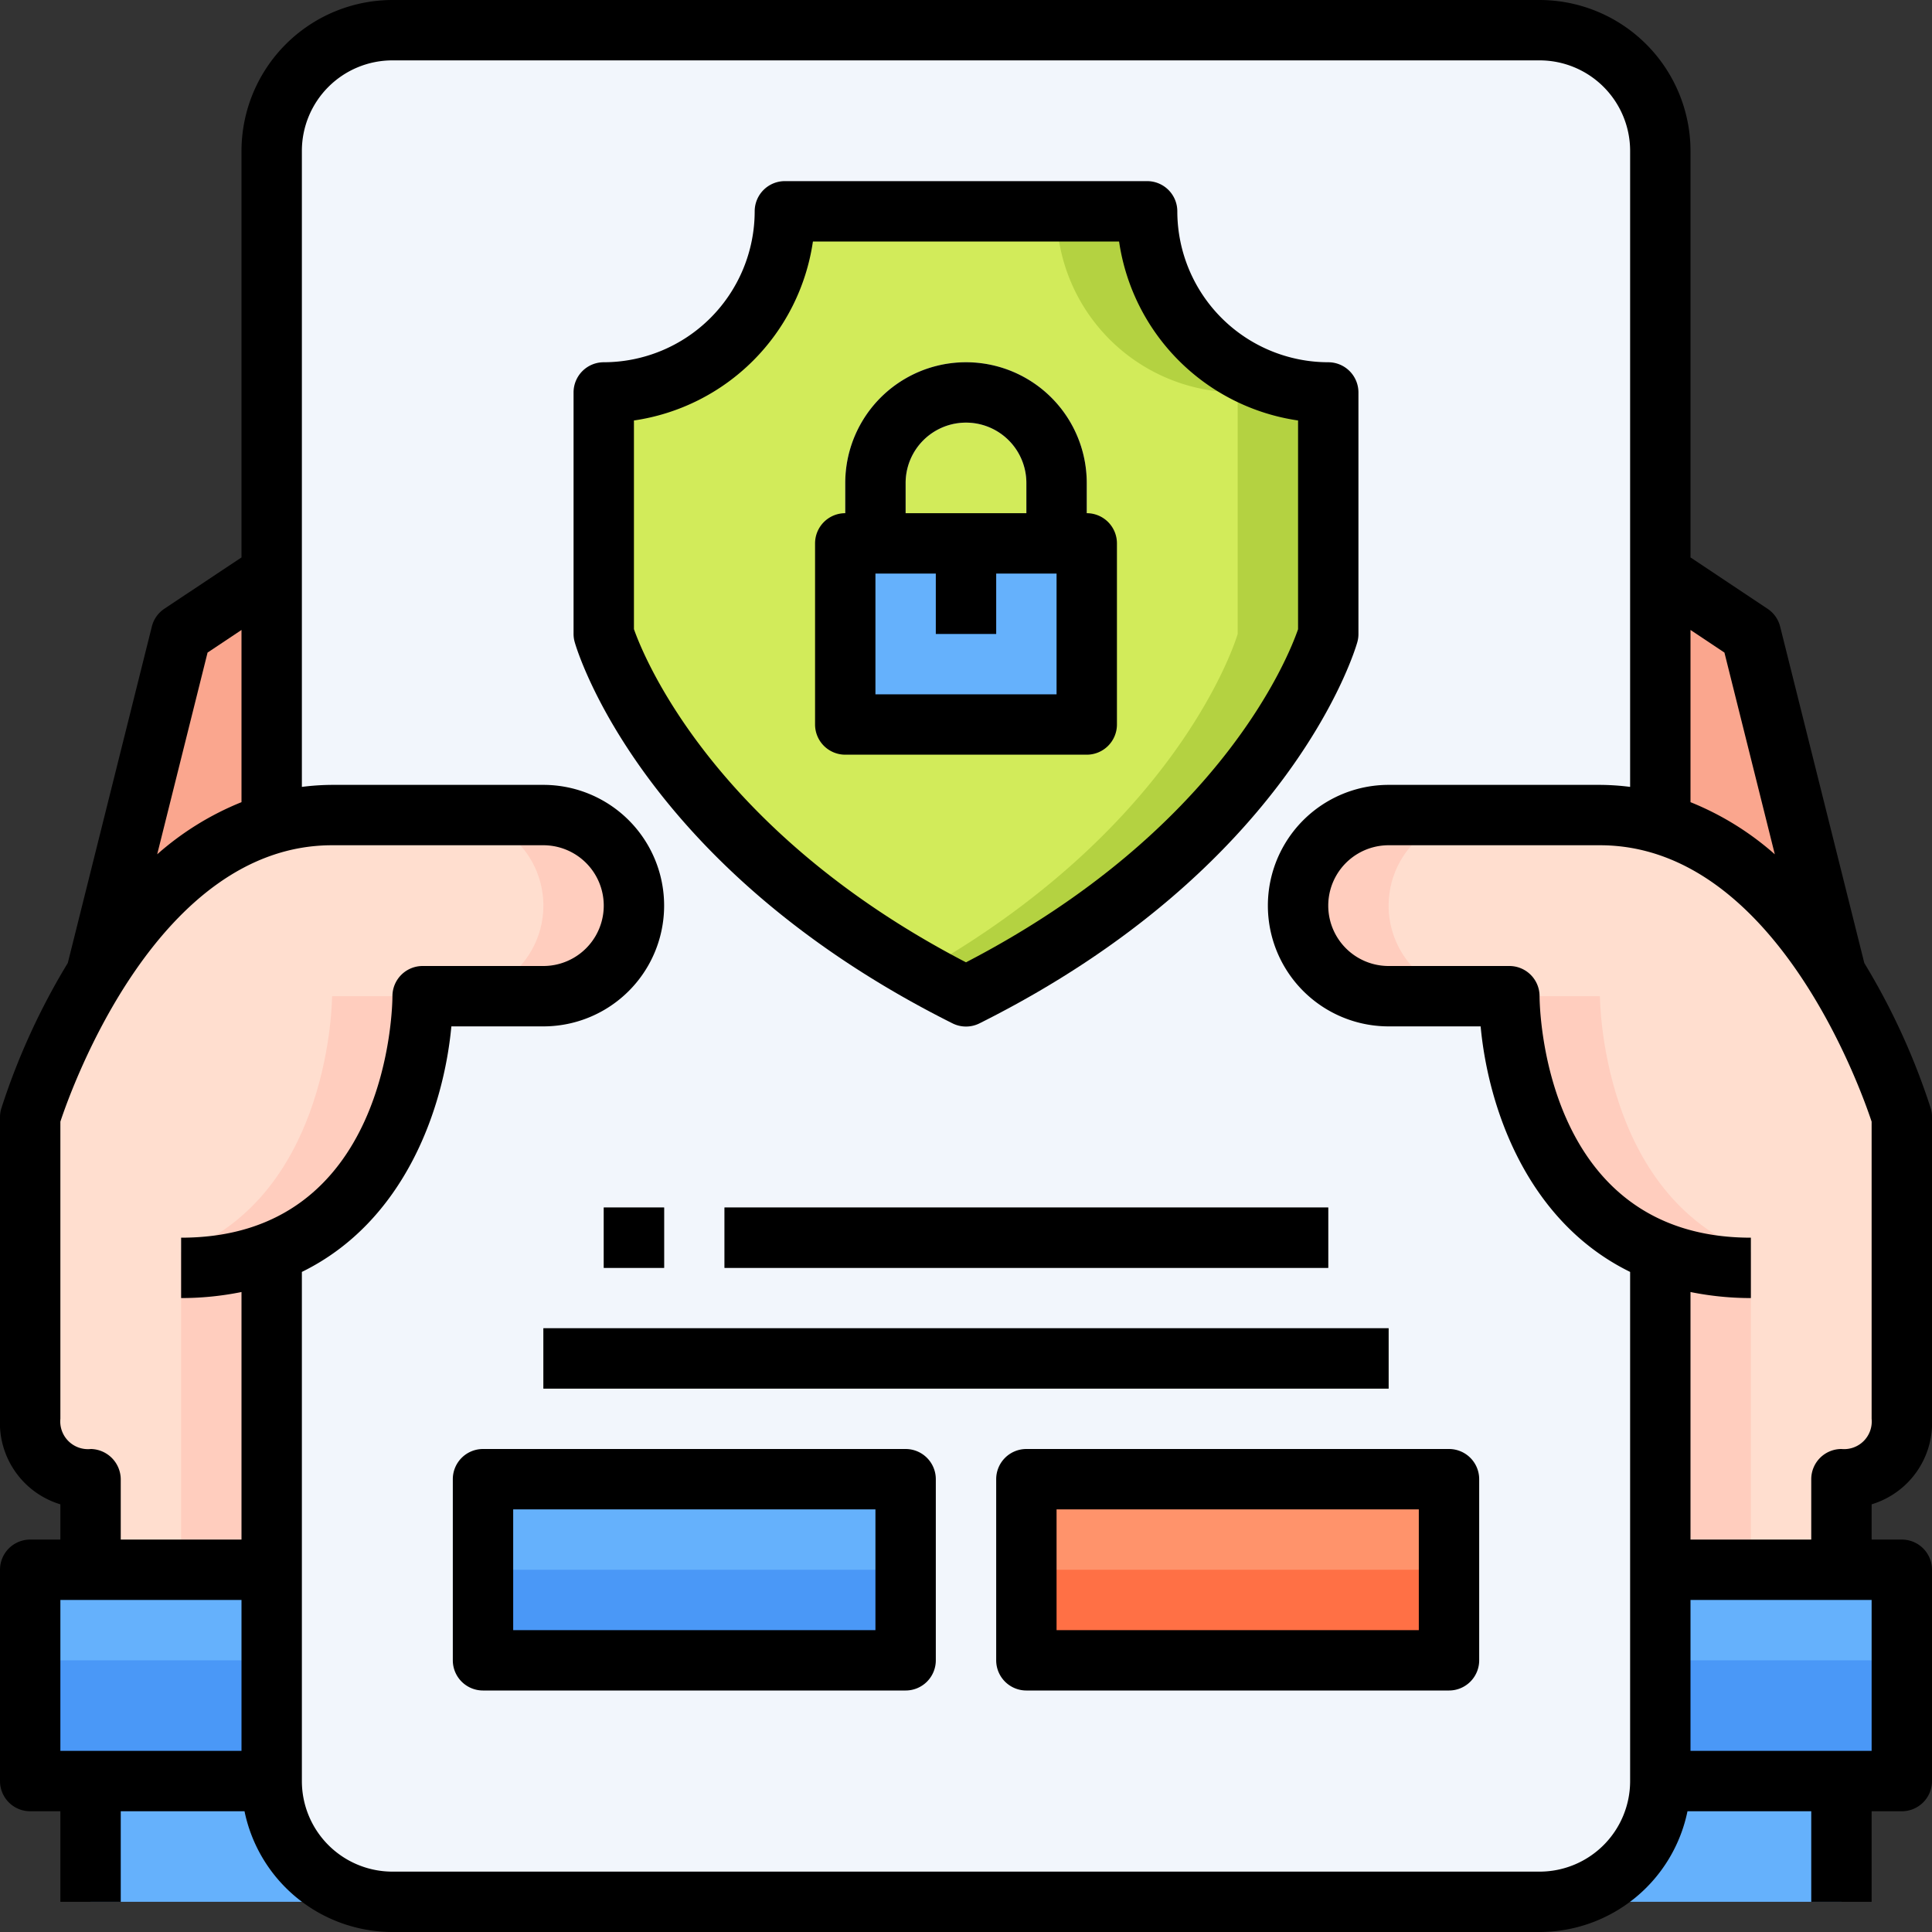 <svg xmlns="http://www.w3.org/2000/svg" height="512" viewBox="0 0 64 64" width="512"><rect x="0" y="0" width="64" height="64" fill="#333333" stroke="none"/><g id="_21-insurance" data-name="21-insurance"><rect fill="#f2f6fc" height="62" rx="4" width="46" x="9" y="1"></rect><path d="m9 52v7h-6-2v-7h2z" fill="#65b1fc"></path><path d="m9 55v4h-6-2v-4h2z" fill="#4a98f7"></path><path d="m63 52v7h-2-6v-7h6z" fill="#65b1fc"></path><path d="m63 55v4h-2-6v-4h6z" fill="#4a98f7"></path><path d="m13 63h-10v-4h6a4 4 0 0 0 4 4z" fill="#65b1fc"></path><path d="m61 59v4h-10a4 4 0 0 0 4-4z" fill="#65b1fc"></path><path d="m9 19v8.29c-2.61.76-4.53 2.94-5.83 5.04l2.83-11.33z" fill="#faa68e"></path><path d="m60.83 32.33c-1.3-2.1-3.22-4.28-5.83-5.04v-8.29l3 2z" fill="#faa68e"></path><path d="m9 41.48v10.52h-6v-3a1.959 1.959 0 0 1 -2-2v-10a21.866 21.866 0 0 1 2.17-4.67c1.3-2.1 3.22-4.28 5.83-5.04a6.858 6.858 0 0 1 2-.29h7a3 3 0 0 1 0 6h-4s0 6.58-5 8.48z" fill="#ffdecf"></path><path d="m6 41.48v10.52h3v-10.52c5-1.9 5-8.48 5-8.48h-3s0 6.58-5 8.48z" fill="#ffcdbe"></path><path d="m18 27h-3a3 3 0 0 1 0 6h3a3 3 0 0 0 0-6z" fill="#ffcdbe"></path><path d="m61 49v3h-6v-10.52c-5-1.9-5-8.48-5-8.48h-4a3 3 0 0 1 0-6h7a6.858 6.858 0 0 1 2 .29c2.61.76 4.53 2.94 5.83 5.04a21.866 21.866 0 0 1 2.17 4.67v10a1.959 1.959 0 0 1 -2 2z" fill="#ffdecf"></path><path d="m46 30a3 3 0 0 1 3-3h-3a3 3 0 0 0 0 6h3a3 3 0 0 1 -3-3z" fill="#ffcdbe"></path><path d="m53 33h-3s0 6.58 5 8.48v10.52h3v-10.52c-5-1.9-5-8.48-5-8.48z" fill="#ffcdbe"></path><path d="m44 21s-2 7-12 12c-10-5-12-12-12-12v-8a6 6 0 0 0 6-6h12a6 6 0 0 0 6 6z" fill="#d2eb5a"></path><path d="m38 7h-3a6 6 0 0 0 6 6v8s-1.807 6.281-10.5 11.193c.482.273.974.544 1.5.807 10-5 12-12 12-12v-8a6 6 0 0 1 -6-6z" fill="#b4d241"></path><path d="m28 18h8v6h-8z" fill="#65b1fc"></path><path d="m36 18h-2v-2a2 2 0 0 0 -4 0v2h-2v-2a4 4 0 0 1 8 0z" fill="#f2f6fc"></path><path d="m31 18h2v3h-2z" fill="#4a98f7"></path><g fill="#9c9c9c"><path d="m20 40h2v2h-2z"></path><path d="m24 40h20v2h-20z"></path><path d="m18 44h28v2h-28z"></path></g><path d="m16 49h14v6h-14z" fill="#65b1fc"></path><path d="m34 49h14v6h-14z" fill="#ff936b"></path><path d="m16 52h14v3h-14z" fill="#4a98f7"></path><path d="m34 52h14v3h-14z" fill="#ff7045"></path><path d="m64 47v-10a.992.992 0 0 0 -.042-.287 22.649 22.649 0 0 0 -2.2-4.81l-2.788-11.145a1 1 0 0 0 -.415-.59l-2.555-1.703v-13.465a5.006 5.006 0 0 0 -5-5h-38a5.006 5.006 0 0 0 -5 5v13.465l-2.555 1.7a1 1 0 0 0 -.415.59l-2.784 11.145a22.649 22.649 0 0 0 -2.2 4.81.992.992 0 0 0 -.046.29v10a2.818 2.818 0 0 0 2 2.833v1.167h-1a1 1 0 0 0 -1 1v7a1 1 0 0 0 1 1h1v3h2v-3h4.1a5.009 5.009 0 0 0 4.9 4h38a5.009 5.009 0 0 0 4.9-4h4.1v3h2v-3h1a1 1 0 0 0 1-1v-7a1 1 0 0 0 -1-1h-1v-1.167a2.818 2.818 0 0 0 2-2.833zm-2 0a.915.915 0 0 1 -1 1 1 1 0 0 0 -1 1v2h-4v-8.2a10.081 10.081 0 0 0 2 .2v-2c-6.891 0-7-7.675-7-8a1 1 0 0 0 -1-1h-4a2 2 0 0 1 0-4h7c5.761 0 8.625 8.023 9 9.156zm-4.876-25.383 1.669 6.683a9.649 9.649 0 0 0 -2.793-1.727v-5.705zm-50.248 0 1.124-.749v5.705a9.649 9.649 0 0 0 -2.793 1.727zm-4.876 15.539c.375-1.133 3.239-9.156 9-9.156h7a2 2 0 0 1 0 4h-4a1 1 0 0 0 -1 1c0 .327-.109 8-7 8v2a10.081 10.081 0 0 0 2-.2v8.2h-4v-2a1.012 1.012 0 0 0 -.988-1 .918.918 0 0 1 -1.012-1zm0 15.844h6v5h-6zm49 9h-38a3 3 0 0 1 -3-3v-16.866c3.412-1.672 4.7-5.426 4.952-8.134h3.048a4 4 0 0 0 0-8h-7a8.151 8.151 0 0 0 -1 .067v-21.067a3 3 0 0 1 3-3h38a3 3 0 0 1 3 3v21.067a8.151 8.151 0 0 0 -1-.067h-7a4 4 0 0 0 0 8h3.048c.251 2.708 1.54 6.462 4.952 8.134v16.866a3 3 0 0 1 -3 3zm11-4h-6v-5h6z"></path><path d="m31.553 33.9a1 1 0 0 0 .894 0c10.276-5.138 12.428-12.317 12.514-12.621a.97.97 0 0 0 .039-.279v-8a1 1 0 0 0 -1-1 5.006 5.006 0 0 1 -5-5 1 1 0 0 0 -1-1h-12a1 1 0 0 0 -1 1 5.006 5.006 0 0 1 -5 5 1 1 0 0 0 -1 1v8a.97.97 0 0 0 .039.274c.086.304 2.238 7.483 12.514 12.626zm-10.553-19.971a7.016 7.016 0 0 0 5.929-5.929h10.142a7.016 7.016 0 0 0 5.929 5.929v6.915c-.308.893-2.573 6.662-11 11.034-8.379-4.35-10.688-10.15-11-11.037z"></path><path d="m28 25h8a1 1 0 0 0 1-1v-6a1 1 0 0 0 -1-1v-1a4 4 0 0 0 -8 0v1a1 1 0 0 0 -1 1v6a1 1 0 0 0 1 1zm7-2h-6v-4h2v2h2v-2h2zm-5-7a2 2 0 0 1 4 0v1h-4z"></path><path d="m20 40h2v2h-2z"></path><path d="m24 40h20v2h-20z"></path><path d="m18 44h28v2h-28z"></path><path d="m30 48h-14a1 1 0 0 0 -1 1v6a1 1 0 0 0 1 1h14a1 1 0 0 0 1-1v-6a1 1 0 0 0 -1-1zm-1 6h-12v-4h12z"></path><path d="m48 48h-14a1 1 0 0 0 -1 1v6a1 1 0 0 0 1 1h14a1 1 0 0 0 1-1v-6a1 1 0 0 0 -1-1zm-1 6h-12v-4h12z"></path></g></svg>